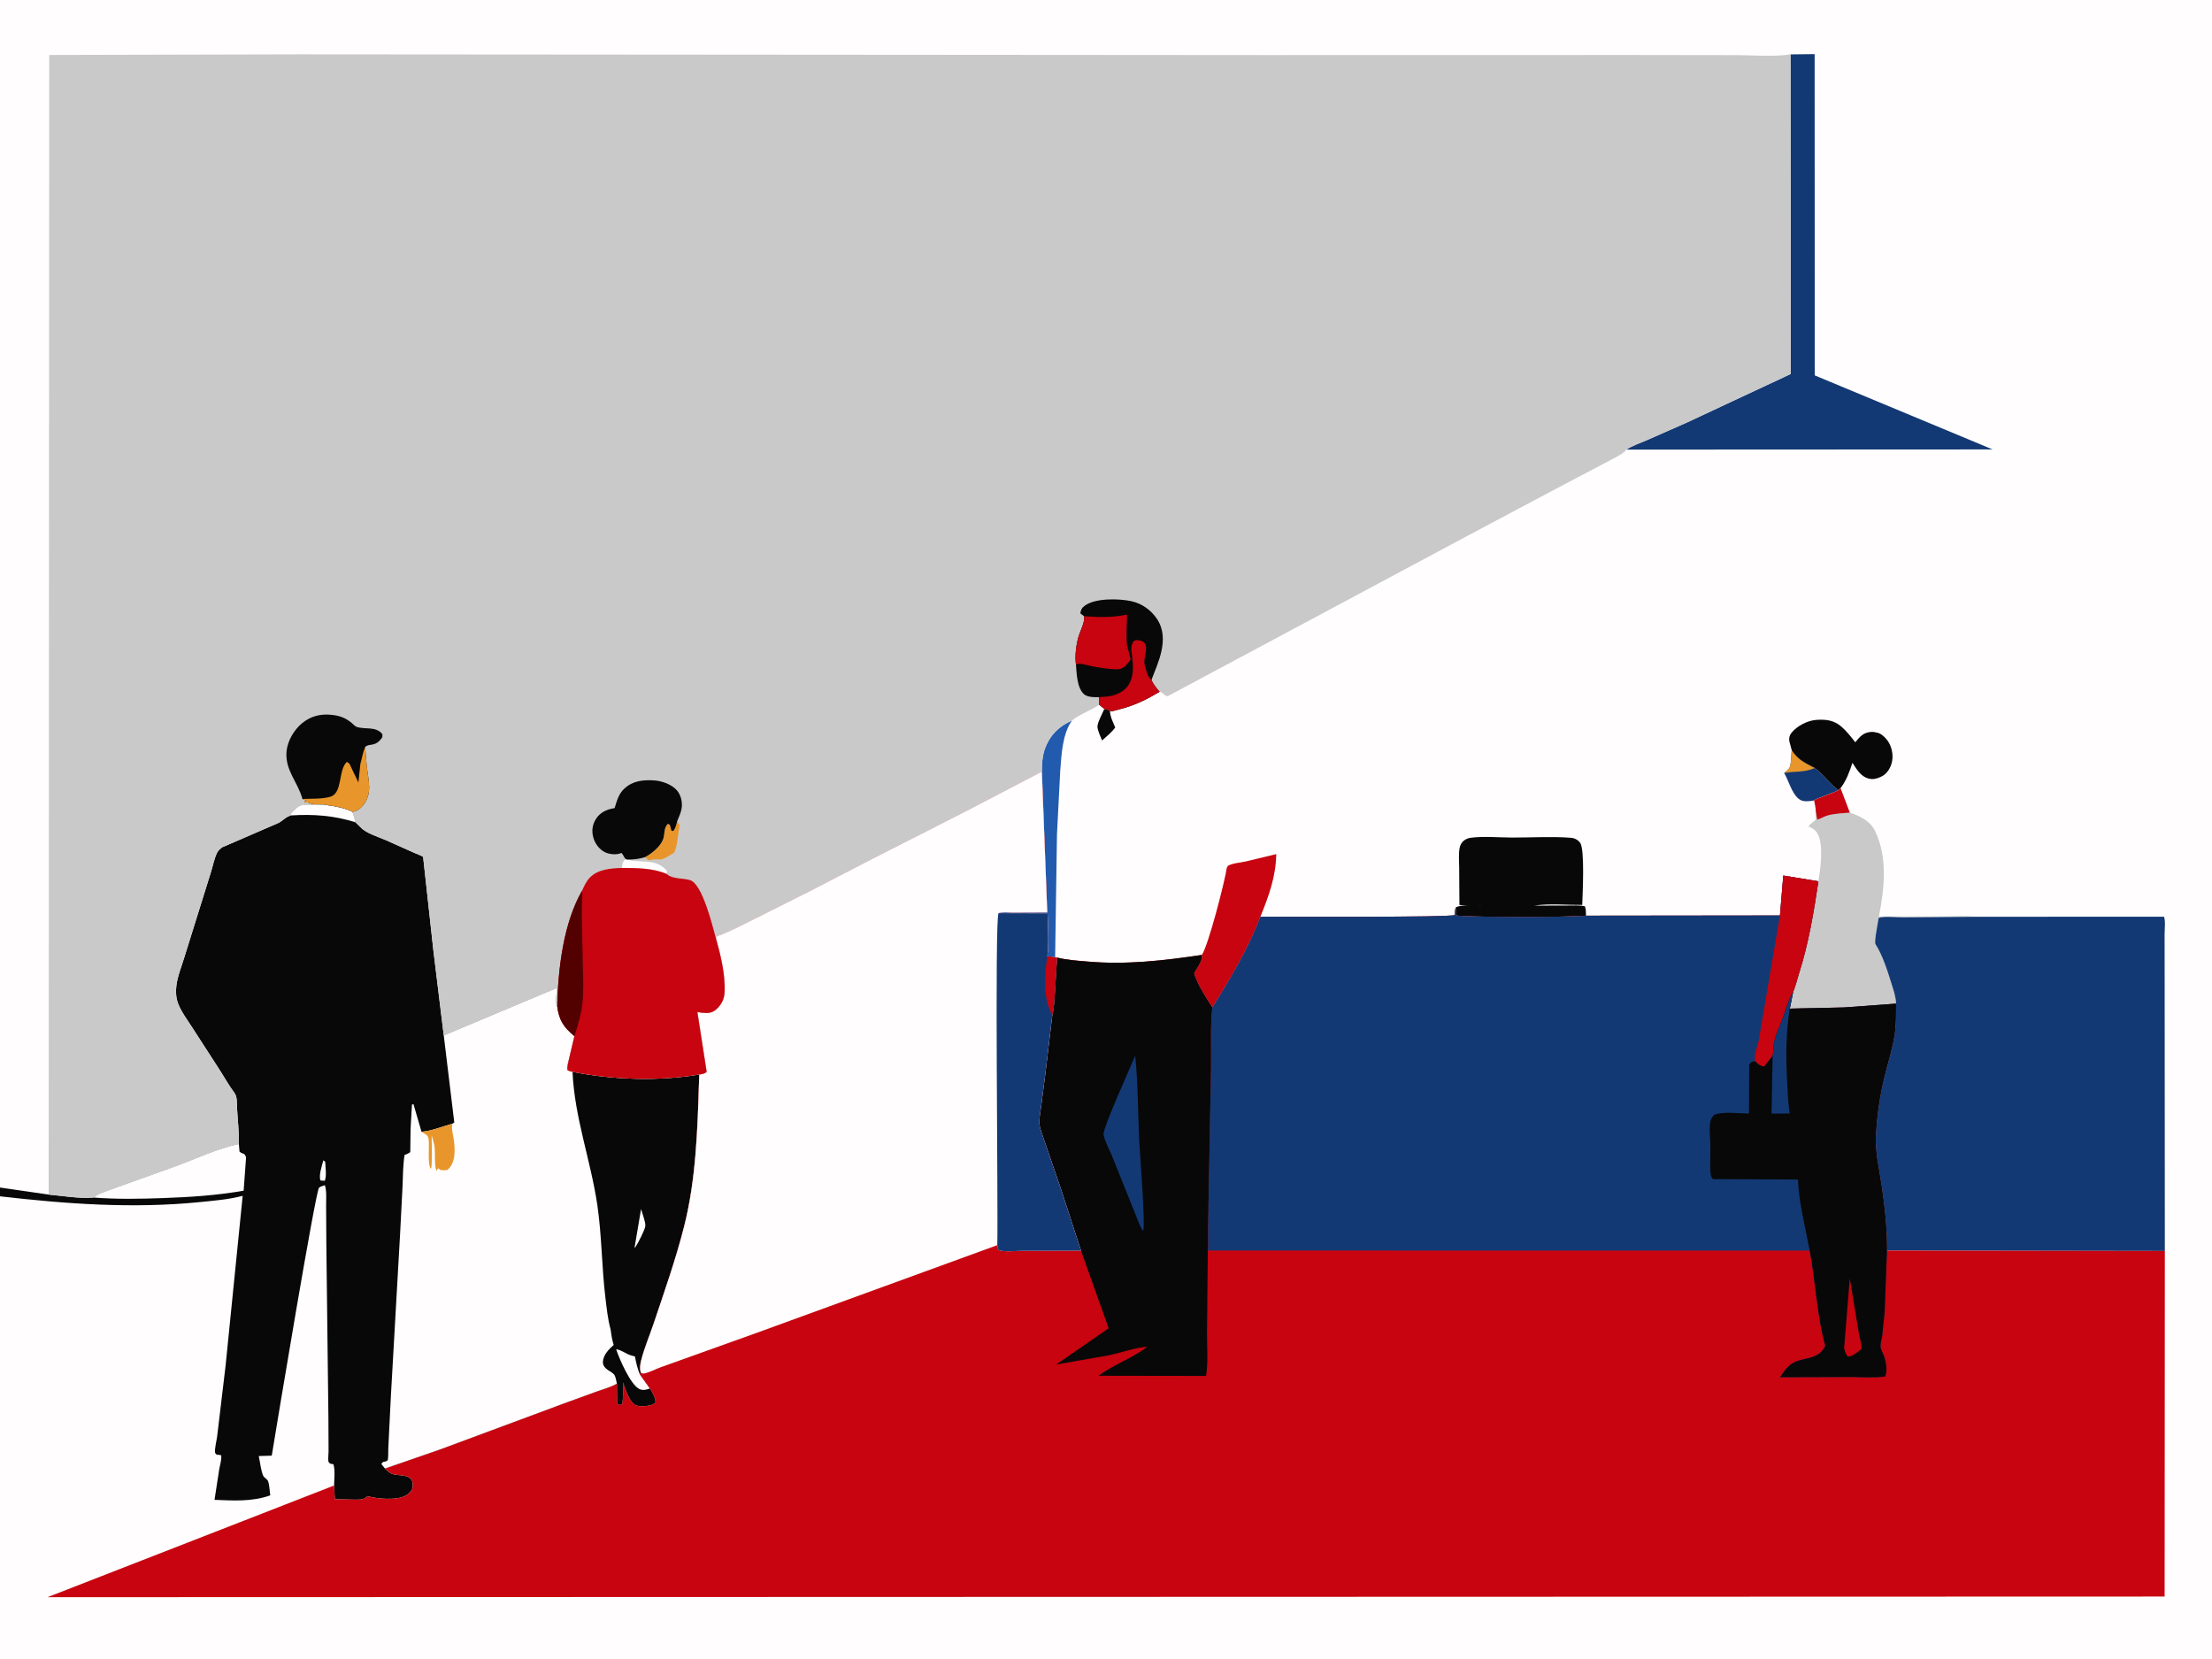 <?xml version="1.0" encoding="utf-8" ?>
<svg xmlns="http://www.w3.org/2000/svg" xmlns:xlink="http://www.w3.org/1999/xlink" width="800" height="600">
	<rect width="100%" height="100%" fill="#808080" stroke="none"/>
	<path fill="#FFFDFD" transform="scale(0.586 0.586)" d="M0 732.917L-0 -0L1366 0L1366 289.991L1366 423.801L1366 525.582L1366 575.25L1366 1024L-0 1024L0 738.333L0 732.917Z"/>
	<path fill="#080808" transform="scale(0.586 0.586)" d="M681.564 437.534L685.058 438.286L685.037 438.96C685.176 442.417 686.967 445.813 688.294 448.97C686.102 452 682.927 454.501 680.169 457.022C679.292 454.849 677.424 450.815 677.32 448.569C677.202 446.049 680.496 440.092 681.564 437.534Z"/>
	<path fill="#133974" transform="scale(0.586 0.586)" d="M1105.8 462.966C1109.75 469.033 1113.92 470.718 1120.07 473.984C1125.37 477.93 1129.1 483.668 1134.64 487.683C1131.83 489.404 1120.71 492.813 1119.66 494.055C1117.64 494.343 1114.78 494.765 1112.8 494.326C1106.64 492.964 1104.2 482.259 1101.44 477.614L1101.11 477.065C1102.17 476.159 1104.22 474.699 1104.67 473.308C1105.58 470.47 1105.47 466.024 1105.8 462.966Z"/>
	<path fill="#E8962B" transform="scale(0.586 0.586)" d="M1105.8 462.966C1109.75 469.033 1113.92 470.718 1120.07 473.984C1113.41 476.945 1107.8 475.81 1101.11 477.065C1102.17 476.159 1104.22 474.699 1104.67 473.308C1105.58 470.47 1105.47 466.024 1105.8 462.966Z"/>
	<path fill="#225BAD" transform="scale(0.586 0.586)" d="M643.008 476.145C642.952 471.178 643.362 465.972 645.182 461.317C648.339 453.249 653.768 448.144 661.611 444.669C655.693 452.86 655.118 465.732 654.354 475.636L652.334 514.993L651.197 590.897L646.4 590.167C647.345 581.441 646.729 572.441 646.535 563.675L616.255 563.586C618.527 562.709 622.329 563.212 624.776 563.198L646.347 563.098L643.008 476.145Z"/>
	<path fill="#080808" transform="scale(0.586 0.586)" d="M1105.8 462.966L1104.31 457.414C1104.03 455.464 1104.44 453.75 1105.7 452.221C1109.17 447.982 1115.47 444.709 1120.96 444.302C1126.81 443.867 1131.87 444.476 1136.44 448.437C1139.67 451.232 1142.41 454.768 1145.03 458.12C1147.7 454.823 1149.81 452.261 1154.33 451.759C1155.73 451.604 1156.88 451.789 1158.23 452.106L1158.9 452.256C1161.6 452.968 1164.54 456.118 1165.86 458.523C1168.04 462.493 1168.72 467.617 1167.2 471.921C1166.04 475.227 1163.97 478.051 1160.7 479.492C1157.48 480.908 1154.85 481.387 1151.56 479.894C1147.73 478.152 1145.52 474.173 1143.29 470.782C1141.36 476.492 1139.6 481.596 1135.92 486.464L1134.64 487.683C1129.1 483.668 1125.37 477.93 1120.07 473.984C1113.92 470.718 1109.75 469.033 1105.8 462.966Z"/>
	<path fill="#C7040F" transform="scale(0.586 0.586)" d="M757.126 535.701L757.812 534.366C760.709 532.703 765.409 532.408 768.708 531.7L787.683 527.13C787.352 541.359 783.15 552.681 777.881 565.771C770.489 585.314 759.283 604.134 748.19 621.788C744.734 616.193 740.733 610.372 738.262 604.26C737.951 603.49 736.976 601.419 737.013 600.626C737.031 600.256 738.27 598.504 738.499 598.111C739.877 595.743 742.286 592.128 741.714 589.361C745.618 584.099 755.993 543.77 757.126 535.701Z"/>
	<path fill="#080808" transform="scale(0.586 0.586)" d="M914.237 558.935L913.774 558.877L900.732 558.568L900.571 535.618C900.555 531.764 900.133 527.435 900.779 523.668C901.054 522.061 901.681 520.503 902.854 519.338C904.031 518.169 905.796 517.3 907.444 517.081C915.657 515.989 925.002 516.91 933.374 516.925C945.268 516.946 957.65 516.174 969.458 517.061C971.764 517.234 973.772 518.252 975.185 520.1C978.227 524.078 976.698 552.006 976.517 558.5C967.057 558.573 956.064 557.506 946.802 558.935L967.498 558.872C970.901 558.905 974.857 558.562 978.156 559.364C978.866 561.211 978.782 563.155 978.838 565.107C972.776 566.157 900.945 566.248 898.68 564.919L898.547 559.896C903.045 558.103 909.421 558.772 914.237 558.935Z"/>
	<path fill="#C9C9C9" transform="scale(0.586 0.586)" d="M1135.92 486.464L1141.65 501.519C1147.87 503.67 1154.16 506.546 1157.17 512.723C1165.13 529.051 1163.05 548.342 1159.6 565.594L1199.45 565.567C1205.96 565.566 1213.06 564.994 1219.5 565.811L1174.23 566.189C1170.19 566.2 1163.17 565.272 1159.45 566.524C1159.07 569.113 1156.58 581.317 1157.47 582.693C1161.96 589.687 1164.87 599.139 1167.36 607.062C1168.6 610.984 1170.08 615.278 1170.2 619.426L1138.08 621.777L1104.6 622.497L1106.64 612.306C1108.17 608.645 1109.1 604.527 1110.32 600.73C1116.23 582.269 1119.41 563.057 1122.26 543.921C1123.54 536.428 1125.52 521.73 1121.97 514.939L1121.55 514.2C1120.36 512.098 1118.9 511.366 1116.8 510.359L1116.04 509.999C1117.41 508.457 1118.97 507.256 1120.59 505.996L1120.67 500.771C1120.61 498.485 1120.1 496.29 1119.66 494.055C1120.71 492.813 1131.83 489.404 1134.64 487.683L1135.92 486.464Z"/>
	<path fill="#C7040F" transform="scale(0.586 0.586)" d="M1135.92 486.464L1141.65 501.519C1137.22 501.874 1132.3 502.095 1128.03 503.242C1125.75 503.854 1123.83 505.239 1121.55 505.831L1120.67 500.771C1120.61 498.485 1120.1 496.29 1119.66 494.055C1120.71 492.813 1131.83 489.404 1134.64 487.683L1135.92 486.464Z"/>
	<path fill="#133974" transform="scale(0.586 0.586)" d="M1105.06 33.564L1119.95 33.4L1120.01 231.686L1229.78 277.379L1003.72 277.488C1007.49 275.008 1012.16 273.498 1016.29 271.695L1041.2 260.719L1105.25 230.769L1105.06 33.564Z"/>
	<path fill="#133974" transform="scale(0.586 0.586)" d="M1219.5 565.811L1335.56 565.754C1336.59 568.049 1335.92 573.817 1335.93 576.513L1335.97 607.871L1336.08 772.071L1164.58 771.803C1164.66 758.204 1163.22 744.917 1161.23 731.476C1159.71 721.209 1157.19 711.268 1157.72 700.807C1158.34 688.82 1160.09 676.557 1162.92 664.888C1165.01 656.232 1167.91 647.589 1169.24 638.783C1170.21 632.384 1170.1 625.883 1170.2 619.426C1170.08 615.278 1168.6 610.984 1167.36 607.062C1164.87 599.139 1161.96 589.687 1157.47 582.693C1156.58 581.317 1159.07 569.113 1159.45 566.524C1163.17 565.272 1170.19 566.2 1174.23 566.189L1219.5 565.811Z"/>
	<path fill="#080808" transform="scale(0.586 0.586)" d="M179.544 503.263L179.179 502.732C179.417 502.172 179.453 501.996 179.899 501.465C180.694 500.518 184.024 497.572 185.107 497.168C186.366 496.698 188.526 496.905 189.87 496.904L202.217 496.938C207.248 497.659 212.947 498.624 217.482 500.983C218.304 503.066 218.886 504.945 219.281 507.145L219.345 507.457L222.539 510.572C225.728 514.131 233.246 516.445 237.651 518.307L255.936 526.467C257.013 526.967 260.578 528.213 261.168 528.908C261.231 528.982 261.324 530.515 261.337 530.653L267.485 586.715L273.871 639.006L343.507 609.758C343.948 613.009 342.599 617.337 343.632 620.358L343.896 620.914C345.048 629.637 347.764 633.836 354.525 639.466L351.292 653.11C350.751 655.498 349.924 657.972 350.206 660.43C351.301 661.057 352.134 661.272 353.351 661.519C378.126 666.475 406.647 667.411 431.586 663.165L431.386 668.495C430.498 697.728 429.462 728.432 422.239 756.915C417.1 777.181 410.082 797.028 403.434 816.84C400.934 824.288 397.662 831.879 395.748 839.482C395.082 842.131 394.679 844.65 395.567 847.313L394.876 848.18L401.086 856.913L401.26 857.115C402.58 859.274 404.88 863.271 404.531 865.737C403.904 866.208 403.357 866.619 402.615 866.898C400.016 867.876 394.776 868.433 392.223 867.172C388.216 865.193 385.95 857.089 384.456 853.203C384.429 857.601 384.874 862.611 383.932 866.898C382.226 867.128 382.28 867.197 380.869 866.231L380.735 853.975C377.167 856.098 372.756 857.25 368.847 858.643L348.183 866.164L271.716 894.574L237.621 906.371L238.28 906.961C239.303 907.865 240.531 909.034 241.809 909.54C246.217 911.282 254.142 909.171 254.754 915.823C254.912 917.534 254.611 919.108 253.519 920.473C250.771 923.911 246.124 924.754 241.988 924.964C237.089 925.212 231.484 924.71 226.777 923.365C224.395 925.929 222.048 925.403 218.695 925.529L206.635 925.279L206.201 916.816C206.237 912.869 206.977 907.422 205.767 903.702L203.766 903.307C203.441 902.956 202.953 902.704 202.792 902.254C202.325 900.951 202.784 897.27 202.781 895.768L202.694 875.57L201.411 767.997L201.267 743.799C201.24 740.068 201.72 734.989 200.5 731.476C199.241 731.872 197.995 732.186 196.925 732.993C194.794 734.602 170.298 882.508 167.727 898.392L159.703 898.631C160.497 902.231 161.002 907.536 162.46 910.838C162.929 911.9 164.819 912.814 165.34 913.928C166.31 916.007 166.414 920.489 166.809 922.897C155.363 926.913 144.307 926.115 132.396 925.669L135.249 907.133C135.722 904.211 136.865 901.091 136.511 898.15L133.528 897.676C133.275 897.312 132.869 897.016 132.77 896.584C132.291 894.492 133.742 888.903 134.009 886.577L139.226 842.917L149.775 738.032C141.048 740.319 132.186 741.01 123.239 741.908C82.039 746.04 40.979 743.062 -0 738.333L0 732.917L30.034 737.265C38.713 738.042 49.138 739.854 57.744 739.099C60.549 736.519 65.229 735.339 68.728 733.939L107.096 720.187C120.293 715.424 133.679 708.937 147.392 705.98C147.65 698.74 146.619 690.9 146.273 683.607C146.134 680.676 146.492 676.779 144.625 674.417C141.065 669.678 138.125 664.178 134.826 659.213L118.616 634.118C115.673 629.514 111.946 624.592 109.957 619.492C108.597 616.005 108.394 612.093 108.835 608.4C109.549 602.427 112.194 596.145 113.905 590.362L129.966 538.953C131.326 534.857 132.117 530.009 134.032 526.189C134.697 524.862 135.896 523.877 137.035 522.968L171.583 508.021C174.653 506.586 176.042 504.256 179.544 503.263Z"/>
	<path fill="#FFFDFD" transform="scale(0.586 0.586)" d="M199.588 716.1L200.712 717.04C200.819 720.333 201.723 725.794 200.431 728.767L197.763 728.554C196.632 725.327 198.706 719.332 199.588 716.1Z"/>
	<path fill="#FFFDFD" transform="scale(0.586 0.586)" d="M179.544 503.263L179.179 502.732C179.417 502.172 179.453 501.996 179.899 501.465C180.694 500.518 184.024 497.572 185.107 497.168C186.366 496.698 188.526 496.905 189.87 496.904L202.217 496.938C207.248 497.659 212.947 498.624 217.482 500.983C218.304 503.066 218.886 504.945 219.281 507.145L219.345 507.457C205.844 503.283 193.573 502.401 179.544 503.263Z"/>
	<path fill="#FFFDFD" transform="scale(0.586 0.586)" d="M57.744 739.099C60.549 736.519 65.229 735.339 68.728 733.939L107.096 720.187C120.293 715.424 133.679 708.937 147.392 705.98L147.838 710.796C150.194 712.701 150.775 711.105 151.872 714.329L150.372 734.864C133.831 737.763 117.405 738.826 100.645 739.426C86.419 739.934 71.945 740.195 57.744 739.099Z"/>
	<path fill="#FFFDFD" transform="scale(0.586 0.586)" d="M273.871 639.006L343.507 609.758C343.948 613.009 342.599 617.337 343.632 620.358L343.896 620.914C345.048 629.637 347.764 633.836 354.525 639.466L351.292 653.11C350.751 655.498 349.924 657.972 350.206 660.43C351.301 661.057 352.134 661.272 353.351 661.519C378.126 666.475 406.647 667.411 431.586 663.165L431.386 668.495C430.498 697.728 429.462 728.432 422.239 756.915C417.1 777.181 410.082 797.028 403.434 816.84C400.934 824.288 397.662 831.879 395.748 839.482C395.082 842.131 394.679 844.65 395.567 847.313L394.876 848.18L401.086 856.913L401.26 857.115C402.58 859.274 404.88 863.271 404.531 865.737C403.904 866.208 403.357 866.619 402.615 866.898C400.016 867.876 394.776 868.433 392.223 867.172C388.216 865.193 385.95 857.089 384.456 853.203C384.429 857.601 384.874 862.611 383.932 866.898C382.226 867.128 382.28 867.197 380.869 866.231L380.735 853.975C377.167 856.098 372.756 857.25 368.847 858.643L348.183 866.164L271.716 894.574L237.621 906.371L235.347 903.518L236.417 902.274C237.315 902.14 237.995 902.077 238.783 901.582C238.942 901.482 239.146 901.414 239.237 901.25C239.732 900.362 239.571 895.321 239.638 894.019L241.22 862.042L246.939 761.293L248.428 732.325C248.707 725.836 248.666 719.212 249.689 712.797C251.1 712.336 252.006 711.925 253.201 711.047L253.398 696.599L254.254 681.724L255.182 681.444L260.145 698.483C266.304 698.054 273.182 695.148 279.201 693.539L280.375 692.76L273.871 639.006Z"/>
	<path fill="#E8962B" transform="scale(0.586 0.586)" d="M260.145 698.483C266.304 698.054 273.182 695.148 279.201 693.539L279.105 694.024C278.605 697.046 279.523 699.842 279.975 702.814C280.925 709.058 281.434 717.609 276.199 721.982C274.369 722.417 273.271 722.401 271.466 721.867L270.465 720.981L269.942 721.803L269.465 722.523C267.999 720.507 268.608 711.089 268.232 708.128C267.912 705.607 267.151 703.213 266.413 700.791C266.348 706.154 266.727 711.583 266.441 716.924C266.368 718.286 266.561 720.27 265.796 721.399C263.964 718.245 264.862 709.183 264.681 705.154C264.625 703.895 264.541 701.776 263.579 700.79C262.77 699.96 261.125 699.185 260.145 698.483Z"/>
	<path fill="#080808" transform="scale(0.586 0.586)" d="M353.351 661.519C378.126 666.475 406.647 667.411 431.586 663.165L431.386 668.495C430.498 697.728 429.462 728.432 422.239 756.915C417.1 777.181 410.082 797.028 403.434 816.84C400.934 824.288 397.662 831.879 395.748 839.482C395.082 842.131 394.679 844.65 395.567 847.313L394.876 848.18L401.086 856.913L401.26 857.115C402.58 859.274 404.88 863.271 404.531 865.737C403.904 866.208 403.357 866.619 402.615 866.898C400.016 867.876 394.776 868.433 392.223 867.172C388.216 865.193 385.95 857.089 384.456 853.203C384.429 857.601 384.874 862.611 383.932 866.898C382.226 867.128 382.28 867.197 380.869 866.231L380.735 853.975C380.373 852.383 379.977 849.316 378.837 848.127C377.433 846.663 375.318 845.92 373.852 844.474C372.781 843.417 371.981 842.095 372.082 840.547C372.375 836.095 375.661 832.853 378.745 830.063C377.732 826.857 377.262 823.721 376.827 820.394C375.11 814.263 374.448 807.507 373.674 801.187C371.337 782.092 371.452 762.72 368.659 743.735C364.587 716.052 354.555 689.705 353.351 661.519Z"/>
	<path fill="#FFFDFD" transform="scale(0.586 0.586)" d="M395.65 746.172C396.352 748.817 398.482 754.132 398.278 756.613C398.085 758.96 393.796 767.174 392.364 769.351C392.067 769.802 391.942 769.893 391.596 770.223L395.65 746.172Z"/>
	<path fill="#FFFDFD" transform="scale(0.586 0.586)" d="M380.273 832.709C383.87 833.222 386.571 835.873 390.19 836.709L391.198 836.984L391.873 837.164C392.588 841.023 393.396 844.538 394.876 848.18L401.086 856.913C399.003 857.747 396.636 858.294 394.519 857.229C389.083 854.494 382.199 838.628 380.273 832.709Z"/>
	<path fill="#C7040F" transform="scale(0.586 0.586)" d="M643.008 476.145L646.347 563.098L624.776 563.198C622.329 563.212 618.527 562.709 616.255 563.586L646.535 563.675C646.729 572.441 647.345 581.441 646.4 590.167L651.197 590.897L652.383 590.977C658.554 592.531 665.295 592.936 671.621 593.477C695.264 595.501 718.346 592.855 741.714 589.361C742.286 592.128 739.877 595.743 738.499 598.111C738.27 598.504 737.031 600.256 737.013 600.626C736.976 601.419 737.951 603.49 738.262 604.26C740.733 610.372 744.734 616.193 748.19 621.788C759.283 604.134 770.489 585.314 777.881 565.771C790.492 565.715 895.073 566.269 897.831 564.701C897.862 563.336 897.811 561.912 898.275 560.61L898.547 559.896L898.68 564.919C900.945 566.248 972.776 566.157 978.838 565.107L1098.55 564.969L1100.6 540.371L1122.26 543.921C1119.41 563.057 1116.23 582.269 1110.32 600.73C1109.1 604.527 1108.17 608.645 1106.64 612.306L1104.6 622.497L1138.08 621.777L1170.2 619.426C1170.1 625.883 1170.21 632.384 1169.24 638.783C1167.91 647.589 1165.01 656.232 1162.92 664.888C1160.09 676.557 1158.34 688.82 1157.72 700.807C1157.19 711.268 1159.71 721.209 1161.23 731.476C1163.22 744.917 1164.66 758.204 1164.58 771.803L1336.08 772.071L1335.95 985.353L29.332 985.745L206.201 916.816L206.635 925.279L218.695 925.529C222.048 925.403 224.395 925.929 226.777 923.365C231.484 924.71 237.089 925.212 241.988 924.964C246.124 924.754 250.771 923.911 253.519 920.473C254.611 919.108 254.912 917.534 254.754 915.823C254.142 909.171 246.217 911.282 241.809 909.54C240.531 909.034 239.303 907.865 238.28 906.961L237.621 906.371L271.716 894.574L348.183 866.164L368.847 858.643C372.756 857.25 377.167 856.098 380.735 853.975L380.869 866.231C382.28 867.197 382.226 867.128 383.932 866.898C384.874 862.611 384.429 857.601 384.456 853.203C385.95 857.089 388.216 865.193 392.223 867.172C394.776 868.433 400.016 867.876 402.615 866.898C403.357 866.619 403.904 866.208 404.531 865.737C404.88 863.271 402.58 859.274 401.26 857.115L401.086 856.913L394.876 848.18L395.567 847.313C394.679 844.65 395.082 842.131 395.748 839.482C397.662 831.879 400.934 824.288 403.434 816.84C410.082 797.028 417.1 777.181 422.239 756.915C429.462 728.432 430.498 697.728 431.386 668.495L431.586 663.165C433.311 662.864 434.881 662.818 436.105 661.431L430.395 624.582C432.698 624.995 435.764 625.461 438.071 625C441.367 624.34 443.995 621.39 445.537 618.578C447.367 615.239 447.336 611.685 447.21 607.982C446.873 598.086 444.409 588.369 441.78 578.857C441.997 578.546 442.127 578.151 442.431 577.924C443.234 577.321 445.205 576.821 446.218 576.395L454.881 572.455L499.324 550.181L538.082 530.133L596.006 500.677L643.008 476.145Z"/>
	<path fill="#080808" transform="scale(0.586 0.586)" d="M652.383 590.977C658.554 592.531 665.295 592.936 671.621 593.477C695.264 595.501 718.346 592.855 741.714 589.361C742.286 592.128 739.877 595.743 738.499 598.111C738.27 598.504 737.031 600.256 737.013 600.626C736.976 601.419 737.951 603.49 738.262 604.26C740.733 610.372 744.734 616.193 748.19 621.788C746.897 634.149 747.632 647.094 747.403 659.554L745.881 741.941L745.577 762.404C745.547 765.348 745.905 768.914 745.426 771.79L744.941 822.935C744.897 831.565 745.729 840.675 744.354 849.191L677.99 849.08C687.532 842.076 698.776 838.314 708.148 831.174C700.611 831.735 692.231 834.714 684.779 836.383L651.856 842.152L684.23 819.773L667.159 771.828L654.881 734.116L644.398 703.582C643.368 700.301 641.588 696.56 641.467 693.149C641.349 689.791 642.149 685.987 642.568 682.649L645.067 663.384L649.463 626.471C650.492 622.374 650.603 617.884 650.965 613.677L652.383 590.977Z"/>
	<path fill="#133974" transform="scale(0.586 0.586)" d="M700.612 651.532C702.419 668.881 702.243 686.695 703.098 704.13C703.469 711.679 707.057 756.121 705.504 759.767C703.062 756.371 701.404 750.64 699.674 746.694L686.135 712.995C684.72 709.498 681.643 703.898 681.075 700.242C680.493 696.496 697.706 658.55 700.612 651.532Z"/>
	<path fill="#FFFDFD" transform="scale(0.586 0.586)" d="M643.008 476.145L646.347 563.098L624.776 563.198C622.329 563.212 618.527 562.709 616.255 563.586L646.535 563.675C646.729 572.441 647.345 581.441 646.4 590.167L651.197 590.897L652.383 590.977L650.965 613.677C650.603 617.884 650.492 622.374 649.463 626.471L645.067 663.384L642.568 682.649C642.149 685.987 641.349 689.791 641.467 693.149C641.588 696.56 643.368 700.301 644.398 703.582L654.881 734.116L667.159 771.828L631.336 771.956C627.073 771.965 620.164 772.892 616.211 771.502L615.492 768.487L467.609 822.392L407.737 843.846C405.322 844.69 399.114 847.819 396.872 847.717C396.417 847.696 396.002 847.448 395.567 847.313C394.679 844.65 395.082 842.131 395.748 839.482C397.662 831.879 400.934 824.288 403.434 816.84C410.082 797.028 417.1 777.181 422.239 756.915C429.462 728.432 430.498 697.728 431.386 668.495L431.586 663.165C433.311 662.864 434.881 662.818 436.105 661.431L430.395 624.582C432.698 624.995 435.764 625.461 438.071 625C441.367 624.34 443.995 621.39 445.537 618.578C447.367 615.239 447.336 611.685 447.21 607.982C446.873 598.086 444.409 588.369 441.78 578.857C441.997 578.546 442.127 578.151 442.431 577.924C443.234 577.321 445.205 576.821 446.218 576.395L454.881 572.455L499.324 550.181L538.082 530.133L596.006 500.677L643.008 476.145Z"/>
	<path fill="#133974" transform="scale(0.586 0.586)" d="M616.255 563.586L646.535 563.675C646.729 572.441 647.345 581.441 646.4 590.167L651.197 590.897L652.383 590.977L650.965 613.677C650.603 617.884 650.492 622.374 649.463 626.471L645.067 663.384L642.568 682.649C642.149 685.987 641.349 689.791 641.467 693.149C641.588 696.56 643.368 700.301 644.398 703.582L654.881 734.116L667.159 771.828L631.336 771.956C627.073 771.965 620.164 772.892 616.211 771.502L615.492 768.487C616.107 744.661 613.803 568.894 616.255 563.586Z"/>
	<path fill="#C7040F" transform="scale(0.586 0.586)" d="M646.4 590.167L651.197 590.897L652.383 590.977L650.965 613.677C650.603 617.884 650.492 622.374 649.463 626.471C643.512 615.835 644.644 601.787 646.4 590.167Z"/>
	<path fill="#133974" transform="scale(0.586 0.586)" d="M1098.55 564.969L1100.6 540.371L1122.26 543.921C1119.41 563.057 1116.23 582.269 1110.32 600.73C1109.1 604.527 1108.17 608.645 1106.64 612.306L1104.6 622.497L1138.08 621.777L1170.2 619.426C1170.1 625.883 1170.21 632.384 1169.24 638.783C1167.91 647.589 1165.01 656.232 1162.92 664.888C1160.09 676.557 1158.34 688.82 1157.72 700.807C1157.19 711.268 1159.71 721.209 1161.23 731.476C1163.22 744.917 1164.66 758.204 1164.58 771.803L1163.15 809.758L1161.62 824.513C1161.35 826.543 1160.41 829.314 1160.61 831.315C1160.78 832.958 1162.01 835.081 1162.62 836.64C1163.98 840.16 1165.01 846.021 1163.43 849.553C1156.28 850.444 1148.53 849.817 1141.31 849.84L1098.66 849.962C1100.73 846.884 1102.62 843.857 1105.76 841.757C1112.71 837.113 1122.13 840.02 1126.54 830.602C1121.28 811.715 1120.61 791.104 1116.91 771.836L745.426 771.79C745.905 768.914 745.547 765.348 745.577 762.404L745.881 741.941L747.403 659.554C747.632 647.094 746.897 634.149 748.19 621.788C759.283 604.134 770.489 585.314 777.881 565.771C790.492 565.715 895.073 566.269 897.831 564.701C897.862 563.336 897.811 561.912 898.275 560.61L898.547 559.896L898.68 564.919C900.945 566.248 972.776 566.157 978.838 565.107L1098.55 564.969Z"/>
	<path fill="#C7040F" transform="scale(0.586 0.586)" d="M1098.55 564.969L1100.6 540.371L1122.26 543.921C1119.41 563.057 1116.23 582.269 1110.32 600.73C1109.1 604.527 1108.17 608.645 1106.64 612.306C1103.78 617.212 1102.25 623.007 1100.33 628.335C1097.72 635.55 1094.18 641.621 1094.37 649.467C1094.38 650.234 1094.24 650.875 1094.02 651.605L1088.94 658.175C1086.47 658.064 1084.89 656.715 1083.19 654.946C1082.34 650.189 1084.55 646.767 1085.45 642.275L1098.55 564.969Z"/>
	<path fill="#080808" transform="scale(0.586 0.586)" d="M1094.02 651.605C1094.24 650.875 1094.38 650.234 1094.37 649.467C1094.18 641.621 1097.72 635.55 1100.33 628.335C1102.25 623.007 1103.78 617.212 1106.64 612.306L1104.6 622.497L1138.08 621.777L1170.2 619.426C1170.1 625.883 1170.21 632.384 1169.24 638.783C1167.91 647.589 1165.01 656.232 1162.92 664.888C1160.09 676.557 1158.34 688.82 1157.72 700.807C1157.19 711.268 1159.71 721.209 1161.23 731.476C1163.22 744.917 1164.66 758.204 1164.58 771.803L1163.15 809.758L1161.62 824.513C1161.35 826.543 1160.41 829.314 1160.61 831.315C1160.78 832.958 1162.01 835.081 1162.62 836.64C1163.98 840.16 1165.01 846.021 1163.43 849.553C1156.28 850.444 1148.53 849.817 1141.31 849.84L1098.66 849.962C1100.73 846.884 1102.62 843.857 1105.76 841.757C1112.71 837.113 1122.13 840.02 1126.54 830.602C1121.28 811.715 1120.61 791.104 1116.91 771.836C1114.28 757.742 1110.13 742.242 1109.66 727.95L1057.18 727.747C1055.97 726.541 1055.78 725.215 1055.66 723.54C1055.27 717.916 1055.69 712.14 1055.58 706.492C1055.49 701.997 1054.65 696.025 1055.71 691.672C1056.06 690.276 1056.99 689.181 1057.9 688.115C1062.68 685.802 1073.84 687.225 1079.41 687.254L1079.55 656.985C1080.89 655.145 1081.06 655.356 1083.19 654.946C1084.89 656.715 1086.47 658.064 1088.94 658.175L1094.02 651.605Z"/>
	<path fill="#C7040F" transform="scale(0.586 0.586)" d="M1138.13 832.308L1141.64 788.904L1147.27 823.116C1147.66 825.515 1149.44 830.483 1148.76 832.709C1146.39 834.437 1143.54 837.164 1140.56 837.243C1139.08 835.897 1138.77 834.244 1138.22 832.377L1138.13 832.308Z"/>
	<path fill="#133974" transform="scale(0.586 0.586)" d="M1094.02 651.605C1094.24 650.875 1094.38 650.234 1094.37 649.467C1094.18 641.621 1097.72 635.55 1100.33 628.335C1102.25 623.007 1103.78 617.212 1106.64 612.306L1104.6 622.497C1102.21 637.653 1102.12 652.135 1102.98 667.448C1103.34 673.943 1103.53 680.784 1104.55 687.203L1093.35 687.299L1094.02 651.605Z"/>
	<path fill="#C9C9C9" transform="scale(0.586 0.586)" d="M30.034 737.265L30.384 33.922L184.677 33.544L780.093 33.986L1005.97 33.941L1071.44 34.031C1082.13 34.052 1093.81 35.136 1104.34 33.67L1105.06 33.564L1105.25 230.769L1041.2 260.719L1016.29 271.695C1012.16 273.498 1007.49 275.008 1003.72 277.488C1002.25 279.526 999.641 280.869 997.487 282.105L961.633 300.963L906.961 330.017L720.685 429.662C718.11 429.382 717.904 427.112 715.68 426.947C707.956 431.567 700.593 435.239 691.817 437.503C689.805 438.022 687.063 439.045 685.037 438.96L685.058 438.286L681.564 437.534L678.376 434.921C673.093 438.683 666.684 440.538 661.611 444.669C653.768 448.144 648.339 453.249 645.182 461.317C643.362 465.972 642.952 471.178 643.008 476.145L596.006 500.677L538.082 530.133L499.324 550.181L454.881 572.455L446.218 576.395C445.205 576.821 443.234 577.321 442.431 577.924C442.127 578.151 441.997 578.546 441.78 578.857C444.409 588.369 446.873 598.086 447.21 607.982C447.336 611.685 447.367 615.239 445.537 618.578C443.995 621.39 441.367 624.34 438.071 625C435.764 625.461 432.698 624.995 430.395 624.582L436.105 661.431C434.881 662.818 433.311 662.864 431.586 663.165C406.647 667.411 378.126 666.475 353.351 661.519C352.134 661.272 351.301 661.057 350.206 660.43C349.924 657.972 350.751 655.498 351.292 653.11L354.525 639.466C347.764 633.836 345.048 629.637 343.896 620.914L343.632 620.358C342.599 617.337 343.948 613.009 343.507 609.758L273.871 639.006L267.485 586.715L261.337 530.653C261.324 530.515 261.231 528.982 261.168 528.908C260.578 528.213 257.013 526.967 255.936 526.467L237.651 518.307C233.246 516.445 225.728 514.131 222.539 510.572L219.345 507.457L219.281 507.145C218.886 504.945 218.304 503.066 217.482 500.983C212.947 498.624 207.248 497.659 202.217 496.938L189.87 496.904C188.526 496.905 186.366 496.698 185.107 497.168C184.024 497.572 180.694 500.518 179.899 501.465C179.453 501.996 179.417 502.172 179.179 502.732L179.544 503.263C176.042 504.256 174.653 506.586 171.583 508.021L137.035 522.968C135.896 523.877 134.697 524.862 134.032 526.189C132.117 530.009 131.326 534.857 129.966 538.953L113.905 590.362C112.194 596.145 109.549 602.427 108.835 608.4C108.394 612.093 108.597 616.005 109.957 619.492C111.946 624.592 115.673 629.514 118.616 634.118L134.826 659.213C138.125 664.178 141.065 669.678 144.625 674.417C146.492 676.779 146.134 680.676 146.273 683.607C146.619 690.9 147.65 698.74 147.392 705.98C133.679 708.937 120.293 715.424 107.096 720.187L68.728 733.939C65.229 735.339 60.549 736.519 57.744 739.099C49.138 739.854 38.713 738.042 30.034 737.265Z"/>
	<path fill="#FFFDFD" transform="scale(0.586 0.586)" d="M386.216 530.219L387.005 530.484L387.488 530.61C396.401 532.807 404.593 529.638 411.513 537.358L411.524 539.415C402.88 535.639 392.997 535.773 383.711 535.673C384.245 533.225 384.081 531.767 386.216 530.219Z"/>
	<path fill="#E8962B" transform="scale(0.586 0.586)" d="M417.893 506.969C418.274 507.56 419.259 508.709 419.419 509.332C419.547 509.831 419.08 511.611 418.996 512.173C418.486 515.593 418.133 519.139 417.367 522.51C417.07 523.813 416.562 525.053 416.056 526.287C414.116 527.353 409.373 530.659 407.368 530.477C404.839 530.248 403.001 530.314 400.529 531.01L398.003 529.046C402.138 526.893 407.865 522.276 409.337 517.66C410.378 514.396 409.586 510.976 412.201 508.43L413.41 509.06L414.373 512.667L415.511 512.917C416.962 511.064 417.334 509.199 417.893 506.969Z"/>
	<path fill="#080808" transform="scale(0.586 0.586)" d="M386.216 530.219C385.564 529.635 385.366 529.298 384.976 528.483C384.572 527.64 384.175 527.087 383.521 526.4L382.657 526.743C380.02 527.664 375.803 527.206 373.344 525.961C369.759 524.146 367.162 520.571 366.137 516.735C365.051 512.676 365.608 508.763 367.941 505.231C370.486 501.379 374.279 499.664 378.664 498.845C379.603 498.669 379.241 498.951 379.576 497.894C380.901 493.72 381.946 489.868 385.276 486.759C390.474 481.909 396.803 481.221 403.633 481.639C408.477 481.936 414.727 484.126 417.924 487.968C420.296 490.817 421.252 495.171 420.689 498.847C420.272 501.575 418.903 504.408 417.893 506.969C417.334 509.199 416.962 511.064 415.511 512.917L414.373 512.667L413.41 509.06L412.201 508.43C409.586 510.976 410.378 514.396 409.337 517.66C407.865 522.276 402.138 526.893 398.003 529.046C394.18 530.199 390.994 530.546 387.005 530.484L386.216 530.219Z"/>
	<path fill="#080808" transform="scale(0.586 0.586)" d="M186.656 493.087C183.797 482.553 175.925 475.519 176.824 464.021C177.338 457.44 181.37 450.547 186.402 446.376C191.58 442.083 197.589 440.51 204.228 441.144C209.282 441.627 212.829 442.797 216.856 446.018C217.582 446.599 219.104 448.236 219.903 448.53C225.156 450.463 231.846 447.992 235.939 453.02C235.973 453.963 236.242 454.664 235.663 455.447C233.825 457.931 232.092 459.244 229.019 459.649C227.392 459.863 226.645 459.992 225.345 460.984L226.386 473.308C227.392 481.732 230.045 489.886 223.934 497.216C222.45 498.995 219.819 500.88 217.482 500.983C212.947 498.624 207.248 497.659 202.217 496.938C198.894 495.828 193.878 497.111 191.052 495.663C190.138 495.194 189.566 495.265 188.556 495.305L188.092 495.329L187.824 494.832L188.971 494.205L186.656 493.087Z"/>
	<path fill="#E8962B" transform="scale(0.586 0.586)" d="M225.345 460.984L226.386 473.308C227.392 481.732 230.045 489.886 223.934 497.216C222.45 498.995 219.819 500.88 217.482 500.983C212.947 498.624 207.248 497.659 202.217 496.938C198.894 495.828 193.878 497.111 191.052 495.663C190.138 495.194 189.566 495.265 188.556 495.305L188.092 495.329L187.824 494.832L188.971 494.205L186.656 493.087C192.03 492.83 198.894 493.276 204.016 491.678C211.574 489.321 208.67 474.989 214.104 470.214L215.651 471.3L221.196 482.924L222.413 471.45C223.496 467.814 223.815 464.63 225.345 460.984Z"/>
	<path fill="#080808" transform="scale(0.586 0.586)" d="M669.047 380.306L666.765 378.58C667.064 376.317 667.69 375.123 669.616 373.731C676.087 369.052 690.434 369.409 698.018 370.986C704.702 372.376 710.609 376.608 714.275 382.319C718.236 388.491 718.284 395.433 716.666 402.451C715.332 408.236 712.826 413.987 710.687 419.531C711.683 422.372 713.809 424.639 715.68 426.947C707.956 431.567 700.593 435.239 691.817 437.503C689.805 438.022 687.063 439.045 685.037 438.96L685.058 438.286L681.564 437.534L678.376 434.921L678.352 430.257C675.516 430.325 671.081 430.417 668.864 428.307C664.616 424.264 664.499 415.485 664.047 410.131C663.292 405.124 664.125 398.508 665.43 393.587C666.42 389.854 669.805 383.808 669.047 380.306Z"/>
	<path fill="#C7040F" transform="scale(0.586 0.586)" d="M678.352 430.257C681.591 430.018 685.068 429.936 688.155 428.843C698.959 425.022 699.97 416.148 698.848 405.985C698.492 402.759 697.469 399.791 699.052 396.67C699.713 395.368 699.965 395.481 701.342 395.008C702.625 395.175 704.169 395.252 705.302 395.909C709.166 398.149 706.373 404.482 706.268 408.032C706.216 409.776 706.786 411.662 707.297 413.319C707.926 415.359 708.8 418.52 710.687 419.531C711.683 422.372 713.809 424.639 715.68 426.947C707.956 431.567 700.593 435.239 691.817 437.503C689.805 438.022 687.063 439.045 685.037 438.96L685.058 438.286L681.564 437.534L678.376 434.921L678.352 430.257Z"/>
	<path fill="#C7040F" transform="scale(0.586 0.586)" d="M669.047 380.306C678.517 380.987 686.232 381.2 695.621 379.333C695.517 385.459 694.887 392.24 695.577 398.3C695.781 400.096 697.996 405.868 697.608 407.189C697.371 407.996 695.327 410.195 694.672 410.85C692.576 412.947 690.536 413.226 687.698 413.061C683.02 412.79 678.165 411.996 673.569 411.11C671.165 410.646 666.043 408.812 664.047 410.131C663.292 405.124 664.125 398.508 665.43 393.587C666.42 389.854 669.805 383.808 669.047 380.306Z"/>
	<path fill="#C7040F" transform="scale(0.586 0.586)" d="M383.711 535.673C392.997 535.773 402.88 535.639 411.524 539.415L412.204 539.987C415.465 542.48 422.012 541.995 425.929 543.216C433.56 545.596 439.792 571.666 441.78 578.857C444.409 588.369 446.873 598.086 447.21 607.982C447.336 611.685 447.367 615.239 445.537 618.578C443.995 621.39 441.367 624.34 438.071 625C435.764 625.461 432.698 624.995 430.395 624.582L436.105 661.431C434.881 662.818 433.311 662.864 431.586 663.165C406.647 667.411 378.126 666.475 353.351 661.519C352.134 661.272 351.301 661.057 350.206 660.43C349.924 657.972 350.751 655.498 351.292 653.11L354.525 639.466C347.764 633.836 345.048 629.637 343.896 620.914C344.449 597.956 347.662 569.811 359.267 549.65C360.521 546.831 361.791 544.03 363.928 541.754C368.894 536.466 376.917 535.915 383.711 535.673Z"/>
	<path fill="#530000" transform="scale(0.586 0.586)" d="M359.267 549.65C359.589 554.449 358.928 559.211 359.076 564.054L359.722 596.055C359.885 604.023 360.32 612.134 359.371 620.07C358.645 626.142 356.426 633.609 354.525 639.466C347.764 633.836 345.048 629.637 343.896 620.914C344.449 597.956 347.662 569.811 359.267 549.65Z"/>
</svg>
